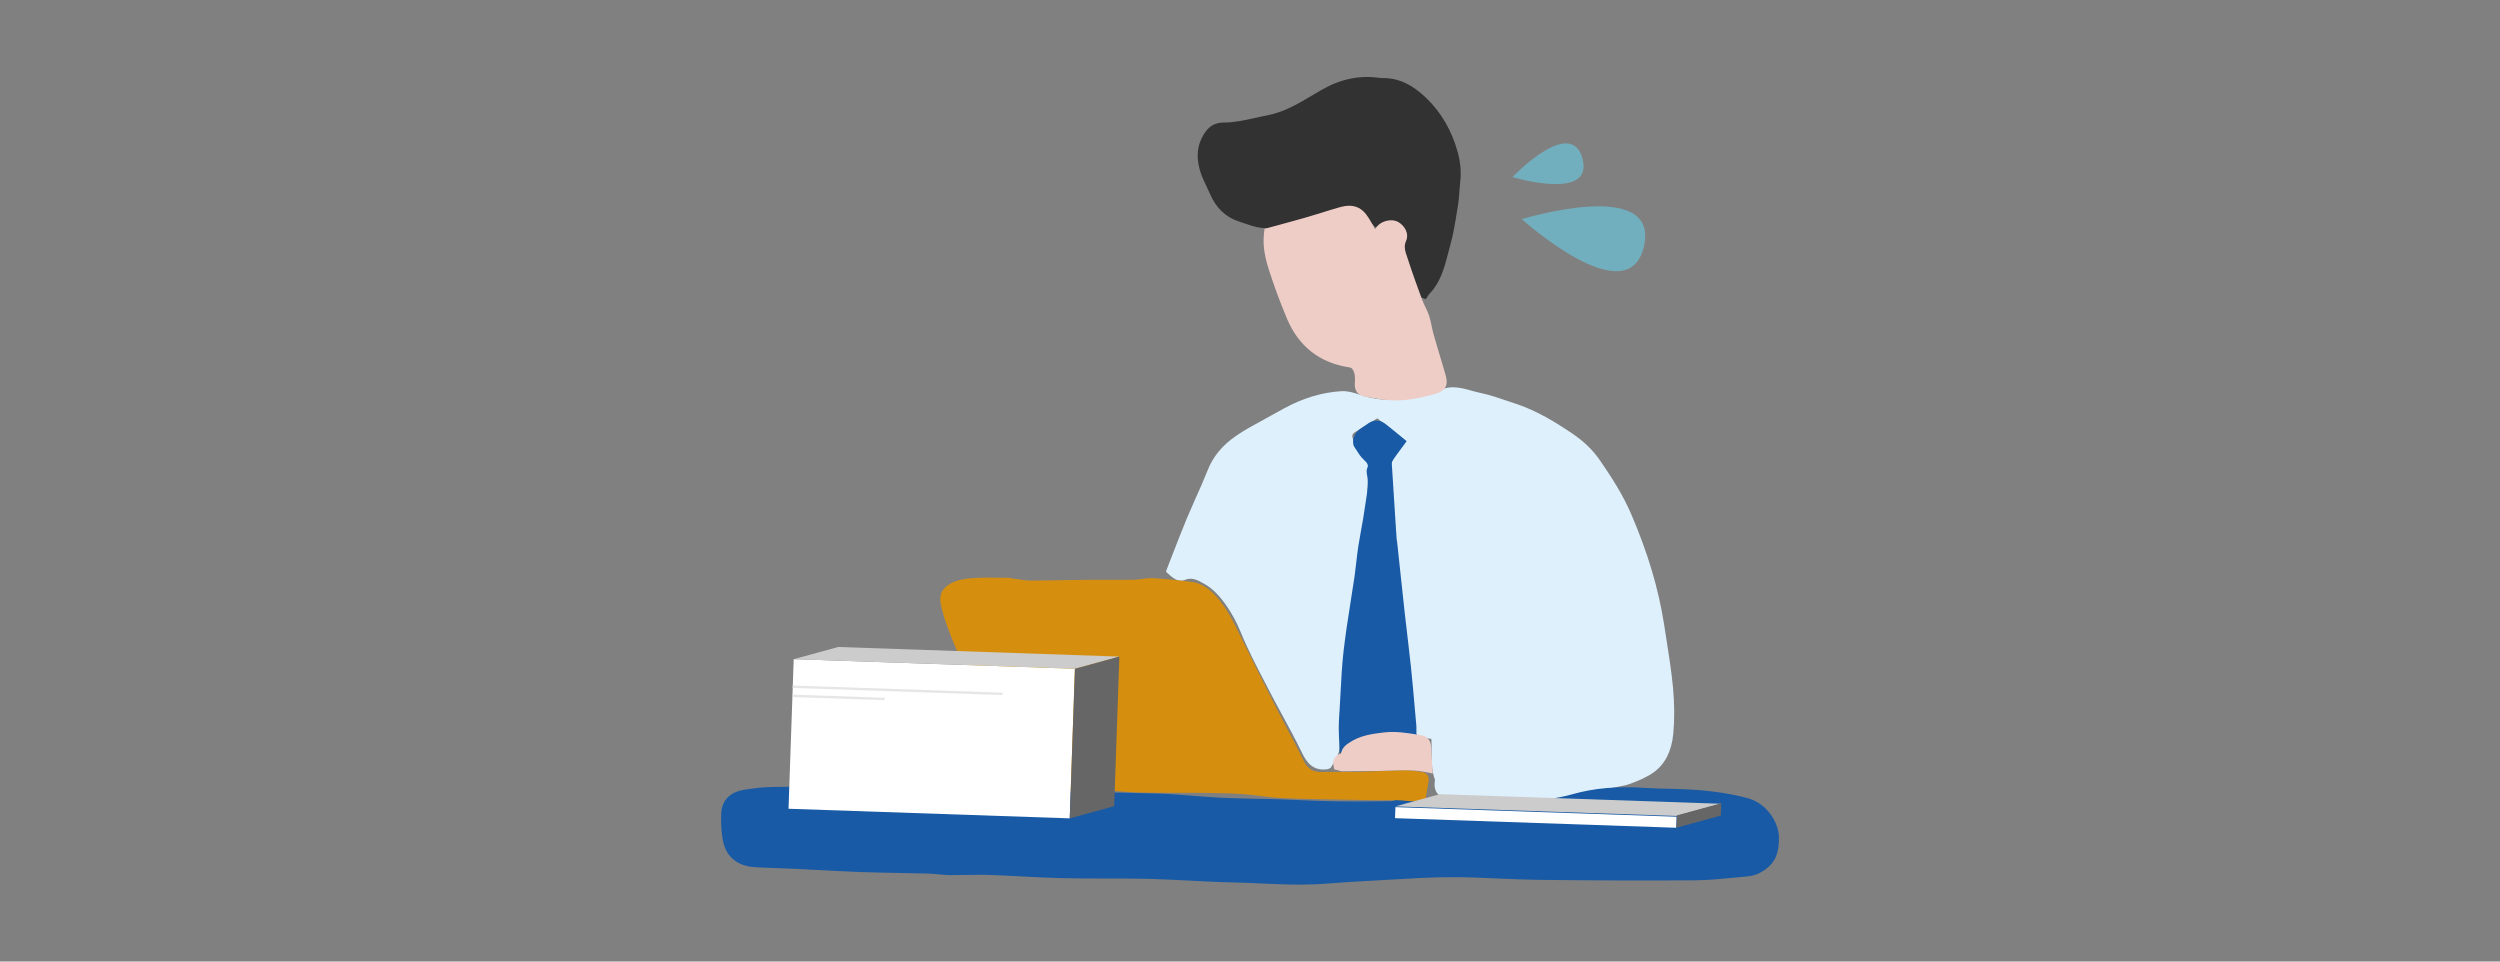 <svg width="260" height="100" viewBox="0 0 260 100" fill="none" xmlns="http://www.w3.org/2000/svg">
<rect x="0" y="0" width="260" height="100" fill="#808080" stroke="none"/>
<mask id="mask0_2674_7540" style="mask-type:alpha" maskUnits="userSpaceOnUse" x="0" y="0" width="260" height="100">
<rect width="260" height="100" fill="white"/>
</mask>
<g mask="url(#mask0_2674_7540)">
</g>
<g clip-path="url(#clip0_2674_7540)">
<path d="M121.589 59.401C122.293 57.621 122.969 55.831 123.702 54.06C124.397 52.382 125.214 50.75 125.862 49.054C126.454 47.525 127.506 46.397 128.812 45.511C129.967 44.728 131.235 44.104 132.447 43.414C132.869 43.172 133.302 42.939 133.734 42.706C135.556 41.708 137.51 41.074 139.585 40.953C140.14 40.925 140.741 41.084 141.276 41.279C143.972 42.239 146.63 41.913 149.298 41.177C149.326 41.177 149.363 41.167 149.392 41.149C150.913 39.993 152.463 40.832 153.975 41.149C155.215 41.401 156.417 41.876 157.62 42.277C159.686 42.957 161.537 44.076 163.321 45.278C164.43 46.024 165.425 46.919 166.195 48.038C167.416 49.809 168.572 51.617 169.427 53.594C171.005 57.257 172.207 61.032 172.827 64.976C173.165 67.157 173.55 69.348 173.757 71.538C173.907 73.123 173.935 74.736 173.785 76.311C173.644 77.765 173.137 79.21 171.869 80.124C171.145 80.646 170.272 81 169.417 81.308C168.656 81.587 167.783 81.587 167.05 81.923C166.327 82.259 165.575 82.389 164.843 82.631C163.415 83.097 161.931 82.995 160.456 83.07C158.268 83.181 156.089 83.424 153.9 83.526C152.585 83.592 151.298 83.331 150.115 82.697C149.579 82.408 149.41 81.979 149.457 81.42C149.467 81.289 149.523 81.14 149.485 81.028C148.969 79.62 149.222 78.138 149.119 76.628C148.931 76.6 148.743 76.563 148.565 76.535C147.522 76.395 147.363 76.265 147.25 75.211C147.081 73.524 146.978 71.837 146.809 70.159C146.658 68.677 146.452 67.194 146.273 65.703C146.151 64.668 146.01 63.643 145.897 62.608C145.597 59.793 145.259 56.987 145.024 54.172C144.892 52.587 144.986 50.983 144.874 49.389C144.798 48.383 145.155 47.628 145.766 46.9C146.066 46.537 146.32 46.136 146.564 45.782C145.428 44.887 144.385 44.067 143.286 43.2C142.441 43.722 141.595 44.244 140.75 44.766C140.337 45.027 140.356 45.465 140.515 45.8C140.778 46.36 141.098 46.9 141.492 47.376C141.962 47.935 142.159 48.513 142.093 49.24C141.99 50.536 141.999 51.841 141.877 53.127C141.765 54.321 141.624 55.533 141.361 56.698C140.75 59.401 140.459 62.151 140.111 64.901C140.008 65.703 139.82 66.504 139.745 67.306C139.548 69.441 139.36 71.585 139.219 73.72C139.135 75.053 139.153 76.386 139.097 77.719C139.088 77.998 138.984 78.287 138.862 78.539C138.684 78.921 138.458 79.275 138.252 79.639C138.195 79.667 138.139 79.714 138.073 79.723C136.824 79.909 136.213 79.257 135.697 78.194C134.617 75.976 133.386 73.841 132.25 71.65C131.216 69.674 130.164 67.716 129.319 65.638C128.887 64.566 128.305 63.512 127.619 62.58C127.036 61.778 126.304 60.986 125.458 60.52C124.848 60.184 124.087 59.681 123.204 60.054C122.603 60.305 122.152 59.886 121.598 59.383L121.589 59.401Z" fill="#DEF0FC"/>
<path d="M153.515 83.797C152.256 83.797 151.073 83.508 149.993 82.92C149.401 82.603 149.138 82.1 149.204 81.392C149.204 81.345 149.213 81.289 149.222 81.242C149.222 81.196 149.241 81.131 149.241 81.112C148.875 80.115 148.884 79.08 148.884 78.073C148.884 77.672 148.884 77.262 148.866 76.852C148.753 76.833 148.64 76.814 148.518 76.796C147.4 76.647 147.1 76.451 146.978 75.239C146.893 74.4 146.827 73.561 146.752 72.722C146.686 71.874 146.611 71.026 146.527 70.177C146.423 69.152 146.292 68.108 146.16 67.101C146.104 66.644 146.048 66.188 145.991 65.731L145.869 64.771C145.775 64.062 145.691 63.344 145.616 62.636C145.54 61.955 145.465 61.266 145.39 60.585C145.155 58.488 144.921 56.325 144.742 54.19C144.676 53.361 144.667 52.512 144.658 51.701C144.658 50.946 144.648 50.172 144.592 49.408C144.517 48.438 144.817 47.609 145.54 46.733C145.738 46.49 145.926 46.229 146.095 45.968C146.123 45.922 146.151 45.875 146.189 45.828L143.239 43.507L142.647 43.871C142.056 44.234 141.455 44.607 140.863 44.98C140.543 45.185 140.637 45.511 140.722 45.689C141.004 46.285 141.314 46.798 141.661 47.208C142.178 47.833 142.384 48.485 142.319 49.259C142.272 49.865 142.244 50.489 142.225 51.086C142.197 51.757 142.168 52.456 142.103 53.146C141.999 54.302 141.858 55.532 141.577 56.754C141.051 59.075 140.76 61.48 140.468 63.801L140.327 64.929C140.28 65.283 140.224 65.638 140.158 65.992C140.083 66.43 139.999 66.887 139.961 67.325C139.801 69.087 139.585 71.408 139.435 73.738C139.388 74.512 139.369 75.304 139.36 76.069C139.351 76.628 139.341 77.178 139.322 77.737C139.313 78.008 139.228 78.315 139.069 78.66C138.937 78.94 138.778 79.201 138.627 79.462C138.562 79.564 138.505 79.676 138.439 79.779L138.402 79.844L138.327 79.881C138.242 79.937 138.167 79.975 138.073 79.993C136.561 80.226 135.885 79.275 135.424 78.325C134.757 76.945 134.006 75.565 133.283 74.232C132.841 73.421 132.4 72.61 131.977 71.79L131.62 71.1C130.719 69.376 129.789 67.595 129.037 65.749C128.605 64.687 128.032 63.643 127.375 62.738C126.689 61.806 125.994 61.135 125.299 60.753L125.158 60.669C124.604 60.352 123.965 60.007 123.27 60.296C122.528 60.613 121.983 60.119 121.41 59.597L121.279 59.476L121.316 59.28C121.532 58.739 121.739 58.199 121.946 57.658C122.425 56.437 122.913 55.169 123.42 53.938C123.721 53.221 124.04 52.503 124.35 51.804C124.773 50.872 125.205 49.902 125.581 48.942C126.144 47.488 127.14 46.285 128.624 45.278C129.45 44.719 130.333 44.234 131.198 43.768C131.564 43.572 131.921 43.377 132.278 43.172C132.7 42.929 133.132 42.696 133.565 42.463C135.528 41.391 137.538 40.794 139.529 40.683C140.177 40.645 140.863 40.86 141.323 41.018C144.207 42.044 147.034 41.503 149.185 40.906H149.222C150.519 39.928 151.871 40.3 153.055 40.636C153.365 40.72 153.675 40.804 153.985 40.869C154.933 41.065 155.873 41.391 156.774 41.699C157.075 41.801 157.366 41.904 157.667 41.997C159.855 42.724 161.809 43.936 163.434 45.027C164.683 45.866 165.651 46.788 166.383 47.861C167.557 49.557 168.76 51.412 169.643 53.463C171.362 57.462 172.479 61.2 173.062 64.91L173.24 66.057C173.522 67.828 173.813 69.665 173.992 71.492C174.151 73.188 174.161 74.81 174.02 76.311C173.851 78.12 173.165 79.462 172 80.31C171.221 80.87 170.3 81.233 169.492 81.531C169.126 81.662 168.741 81.737 168.375 81.802C167.933 81.886 167.52 81.96 167.154 82.137C166.665 82.361 166.158 82.501 165.669 82.631C165.416 82.697 165.162 82.771 164.909 82.855C163.781 83.219 162.626 83.247 161.499 83.275C161.151 83.275 160.804 83.293 160.456 83.312C159.386 83.368 158.287 83.452 157.235 83.536C156.145 83.62 155.009 83.713 153.9 83.769C153.769 83.769 153.628 83.778 153.496 83.778L153.515 83.797ZM143.286 42.883L146.902 45.735L146.762 45.931C146.686 46.033 146.611 46.145 146.536 46.257C146.358 46.528 146.17 46.798 145.954 47.059C145.306 47.833 145.061 48.522 145.127 49.361C145.184 50.135 145.193 50.928 145.193 51.683C145.193 52.494 145.202 53.323 145.277 54.134C145.456 56.26 145.691 58.422 145.926 60.52C146.001 61.2 146.076 61.89 146.151 62.571C146.226 63.279 146.32 63.987 146.405 64.696L146.527 65.665C146.583 66.122 146.639 66.579 146.696 67.036C146.827 68.043 146.959 69.096 147.062 70.121C147.147 70.97 147.222 71.818 147.288 72.676C147.353 73.514 147.419 74.344 147.504 75.183C147.598 76.125 147.673 76.153 148.593 76.274C148.725 76.293 148.856 76.311 148.988 76.339L149.363 76.404L149.382 76.609C149.42 77.103 149.41 77.597 149.41 78.073C149.41 79.08 149.401 80.021 149.73 80.935C149.786 81.075 149.758 81.215 149.73 81.326C149.73 81.364 149.72 81.392 149.711 81.429C149.664 81.932 149.824 82.24 150.228 82.454C151.336 83.051 152.566 83.321 153.872 83.256C154.98 83.2 156.107 83.107 157.197 83.023C158.258 82.939 159.357 82.846 160.438 82.799C160.785 82.781 161.142 82.771 161.499 82.762C162.636 82.734 163.706 82.715 164.758 82.37C165.012 82.287 165.275 82.212 165.538 82.147C166.026 82.016 166.487 81.886 166.937 81.681C167.37 81.485 167.83 81.392 168.29 81.308C168.656 81.242 169.004 81.177 169.323 81.056C170.103 80.776 170.986 80.431 171.709 79.909C172.752 79.154 173.362 77.933 173.522 76.283C173.663 74.81 173.653 73.226 173.494 71.557C173.325 69.749 173.033 67.921 172.752 66.159L172.573 65.013C172 61.349 170.892 57.639 169.192 53.687C168.328 51.683 167.144 49.846 165.989 48.168C165.294 47.161 164.373 46.276 163.18 45.474C161.584 44.402 159.667 43.209 157.545 42.51C157.244 42.407 156.943 42.305 156.652 42.202C155.769 41.895 154.849 41.578 153.928 41.391C153.609 41.326 153.29 41.233 152.97 41.149C151.787 40.822 150.669 40.506 149.561 41.354C149.495 41.401 149.429 41.419 149.392 41.428C147.156 42.044 144.216 42.603 141.201 41.531C140.788 41.382 140.168 41.186 139.614 41.223C137.697 41.335 135.763 41.913 133.875 42.948C133.442 43.181 133.02 43.414 132.588 43.656C132.231 43.861 131.864 44.057 131.498 44.262C130.653 44.728 129.77 45.204 128.971 45.745C127.572 46.695 126.642 47.814 126.116 49.166C125.74 50.144 125.299 51.114 124.876 52.055C124.557 52.755 124.247 53.463 123.946 54.172C123.439 55.402 122.951 56.66 122.472 57.882C122.284 58.366 122.096 58.851 121.899 59.345C122.406 59.802 122.706 60.016 123.101 59.858C124.031 59.466 124.848 59.923 125.449 60.259L125.59 60.333C126.351 60.753 127.112 61.471 127.835 62.468C128.521 63.4 129.112 64.482 129.563 65.582C130.305 67.399 131.226 69.171 132.118 70.886L132.475 71.576C132.898 72.396 133.339 73.207 133.781 74.018C134.504 75.351 135.255 76.74 135.932 78.129C136.411 79.108 136.918 79.686 138.036 79.508C138.036 79.508 138.045 79.508 138.054 79.499C138.101 79.406 138.158 79.322 138.214 79.229C138.364 78.968 138.505 78.725 138.627 78.474C138.759 78.194 138.825 77.952 138.834 77.747C138.853 77.197 138.862 76.647 138.872 76.097C138.881 75.323 138.9 74.531 138.947 73.738C139.097 71.408 139.304 69.077 139.473 67.316C139.52 66.849 139.595 66.383 139.679 65.936C139.736 65.591 139.801 65.246 139.848 64.892L139.989 63.764C140.271 61.433 140.572 59.019 141.107 56.67C141.379 55.477 141.511 54.265 141.614 53.127C141.68 52.456 141.708 51.767 141.727 51.095C141.755 50.489 141.774 49.865 141.83 49.24C141.887 48.597 141.718 48.075 141.286 47.562C140.919 47.115 140.581 46.574 140.28 45.931C140.017 45.381 140.149 44.859 140.619 44.57C141.21 44.197 141.812 43.824 142.403 43.461L143.305 42.901L143.286 42.883Z" fill="#DEF0FC"/>
<path d="M146.123 83.396C147.532 84.114 149.26 84.067 150.932 84.076C153.205 84.076 155.478 83.88 157.751 83.853C159.78 83.825 161.753 83.657 163.716 83.097C166.092 82.417 168.553 82.296 171.042 82.473C172.695 82.585 174.367 82.557 176.02 82.659C177.918 82.781 179.787 83.032 181.628 83.536C183.253 83.983 184.408 85.68 184.427 87.115C184.427 88.159 184.333 89.185 183.319 89.958C182.821 90.341 182.314 90.583 181.694 90.639C179.872 90.797 178.04 91.031 176.218 91.04C170.836 91.077 165.444 91.058 160.053 90.993C156.99 90.956 153.938 90.704 150.876 90.713C148.095 90.713 145.325 90.947 142.544 91.086C141.07 91.161 139.595 91.245 138.13 91.366C134.776 91.655 131.423 91.319 128.07 91.254C125.224 91.198 122.387 90.965 119.541 90.9C116.554 90.825 113.558 90.9 110.561 90.835C108.007 90.779 105.452 90.583 102.897 90.499C101.535 90.453 100.164 90.536 98.802 90.518C98.05 90.508 97.308 90.378 96.557 90.359C94.246 90.294 91.935 90.285 89.625 90.201C87.323 90.117 85.013 89.968 82.712 89.865C81.312 89.8 79.903 89.781 78.504 89.688C76.935 89.586 75.977 88.775 75.723 87.264C75.582 86.397 75.545 85.512 75.582 84.636C75.629 83.489 76.306 82.846 77.536 82.659C78.428 82.529 79.321 82.398 80.222 82.38C84.233 82.314 88.244 82.24 92.255 82.258C94.378 82.258 96.547 82.24 98.604 82.613C100.812 83.004 102.963 82.603 105.123 82.687C106.053 82.725 106.983 82.827 107.922 82.846C112.008 82.92 116.094 82.93 120.17 83.051C122.434 83.116 124.698 83.386 126.961 83.498C128.878 83.592 130.794 83.592 132.71 83.647C134.654 83.703 136.599 83.825 138.543 83.862C140.6 83.899 142.666 83.89 144.723 83.853C145.127 83.853 145.522 83.601 146.114 83.396H146.123Z" fill="#185AA5"/>
<path d="M135.171 92C133.79 92 132.409 91.935 131.057 91.879C130.07 91.832 129.056 91.786 128.06 91.767C126.576 91.739 125.083 91.655 123.636 91.581C122.293 91.515 120.894 91.441 119.532 91.403C118.019 91.366 116.479 91.366 114.995 91.366C113.548 91.366 112.036 91.366 110.552 91.329C109.134 91.301 107.697 91.226 106.316 91.152C105.17 91.096 104.033 91.031 102.887 90.993C102.145 90.965 101.375 90.993 100.633 90.993C100.023 91.003 99.412 91.012 98.802 91.012C98.379 91.012 97.975 90.965 97.571 90.928C97.214 90.891 96.885 90.863 96.547 90.853C95.561 90.826 94.565 90.807 93.579 90.788C92.283 90.77 90.93 90.742 89.606 90.695C88.15 90.648 86.675 90.564 85.248 90.49C84.393 90.443 83.538 90.397 82.693 90.359C82.139 90.331 81.594 90.313 81.04 90.294C80.194 90.266 79.33 90.238 78.466 90.182C76.625 90.061 75.451 89.045 75.16 87.311C75.019 86.472 74.972 85.559 75.009 84.589C75.066 83.228 75.93 82.352 77.442 82.128C78.419 81.979 79.302 81.858 80.213 81.849C84.158 81.783 88.234 81.709 92.264 81.727H92.771C94.734 81.727 96.773 81.737 98.726 82.091C100.032 82.324 101.309 82.259 102.653 82.203C103.47 82.165 104.315 82.119 105.161 82.156C105.583 82.175 106.006 82.203 106.438 82.231C106.936 82.268 107.452 82.305 107.95 82.315C109.453 82.343 110.956 82.361 112.459 82.38C114.995 82.408 117.625 82.445 120.199 82.52C121.504 82.557 122.81 82.659 124.078 82.762C125.036 82.837 126.031 82.921 127.008 82.967C128.164 83.023 129.347 83.042 130.493 83.07C131.245 83.079 131.996 83.098 132.747 83.116C133.536 83.144 134.325 83.172 135.114 83.21C136.251 83.256 137.416 83.312 138.571 83.331C140.525 83.368 142.544 83.359 144.723 83.321C144.874 83.321 145.09 83.228 145.343 83.126C145.522 83.051 145.71 82.976 145.926 82.902L146.179 82.818L146.414 82.939C147.607 83.545 149.072 83.545 150.631 83.545H150.951C152.2 83.554 153.459 83.489 154.689 83.433C155.694 83.387 156.727 83.34 157.761 83.321C160.118 83.284 161.903 83.06 163.556 82.594C165.782 81.96 168.252 81.746 171.099 81.942C171.934 81.998 172.799 82.016 173.635 82.035C174.433 82.053 175.26 82.072 176.067 82.128C178.218 82.268 180.097 82.557 181.806 83.023C183.77 83.564 185 85.559 185.009 87.097C185.009 88.178 184.925 89.409 183.704 90.341C183.065 90.826 182.455 91.077 181.769 91.142C181.309 91.18 180.848 91.226 180.379 91.273C179.026 91.403 177.627 91.543 176.236 91.553C171.136 91.59 165.848 91.571 160.062 91.506C158.662 91.487 157.253 91.431 155.882 91.366C154.238 91.292 152.538 91.217 150.885 91.226C148.875 91.226 146.827 91.357 144.845 91.469C144.094 91.515 143.343 91.562 142.591 91.599C141.023 91.683 139.614 91.758 138.195 91.879C137.19 91.963 136.185 92 135.18 92H135.171ZM115.455 90.341C116.808 90.341 118.188 90.341 119.56 90.378C120.941 90.415 122.349 90.481 123.702 90.555C125.139 90.63 126.633 90.704 128.089 90.732C129.103 90.751 130.127 90.797 131.113 90.844C133.396 90.947 135.763 91.049 138.073 90.844C139.51 90.723 140.929 90.639 142.516 90.555C143.267 90.518 144.019 90.471 144.761 90.425C146.762 90.303 148.828 90.182 150.876 90.173C152.557 90.173 154.276 90.238 155.929 90.313C157.282 90.369 158.691 90.434 160.062 90.453C165.839 90.518 171.127 90.537 176.208 90.499C177.542 90.499 178.913 90.359 180.238 90.229C180.707 90.182 181.168 90.136 181.637 90.098C182.088 90.061 182.492 89.884 182.943 89.539C183.704 88.961 183.854 88.206 183.845 87.097C183.845 85.922 182.877 84.393 181.459 84.011C179.834 83.564 178.04 83.284 175.973 83.153C175.184 83.107 174.377 83.088 173.588 83.07C172.733 83.051 171.859 83.032 170.986 82.967C168.281 82.781 165.951 82.976 163.875 83.573C162.11 84.076 160.222 84.319 157.751 84.356C156.746 84.375 155.722 84.421 154.727 84.468C153.487 84.524 152.209 84.589 150.923 84.589H150.613C149.072 84.589 147.475 84.589 146.085 83.965C145.991 84.002 145.897 84.039 145.813 84.076C145.456 84.226 145.127 84.365 144.742 84.365C142.544 84.412 140.515 84.412 138.543 84.375C137.378 84.356 136.195 84.3 135.058 84.254C134.269 84.216 133.489 84.188 132.7 84.16C131.958 84.142 131.207 84.123 130.465 84.114C129.31 84.095 128.117 84.076 126.943 84.011C125.947 83.965 124.951 83.881 123.984 83.806C122.735 83.704 121.438 83.601 120.161 83.564C117.587 83.489 114.976 83.452 112.44 83.424C110.937 83.405 109.425 83.387 107.922 83.359C107.387 83.349 106.851 83.312 106.344 83.275C105.931 83.247 105.527 83.219 105.114 83.2C104.315 83.172 103.545 83.2 102.718 83.247C101.356 83.312 99.948 83.377 98.501 83.116C96.66 82.79 94.678 82.781 92.762 82.771H92.255C88.253 82.753 84.177 82.818 80.232 82.892C79.405 82.911 78.56 83.023 77.63 83.163C76.653 83.312 76.193 83.769 76.155 84.645C76.118 85.549 76.155 86.398 76.287 87.171C76.493 88.42 77.236 89.073 78.541 89.157C79.377 89.213 80.241 89.241 81.068 89.269C81.622 89.287 82.176 89.306 82.73 89.334C83.585 89.371 84.44 89.418 85.295 89.465C86.713 89.539 88.188 89.623 89.634 89.67C90.949 89.716 92.283 89.735 93.579 89.763C94.575 89.781 95.57 89.8 96.557 89.828C96.932 89.837 97.308 89.875 97.674 89.912C98.059 89.949 98.435 89.987 98.792 89.987C99.393 89.996 99.985 89.987 100.577 89.968C101.338 89.949 102.117 89.94 102.897 89.968C104.052 90.005 105.198 90.061 106.353 90.126C107.734 90.201 109.162 90.275 110.552 90.303C112.017 90.341 113.52 90.331 114.967 90.341C115.117 90.341 115.277 90.341 115.436 90.341H115.455Z" fill="#185AA5"/>
<path d="M148.133 82.93C147.447 83.181 146.827 83.163 146.16 83.088C145.099 82.967 144.009 83.06 142.929 83.042C139.811 82.986 136.683 82.958 133.565 82.837C132.127 82.781 130.7 82.501 129.263 82.408C127.722 82.305 126.172 82.296 124.632 82.277C122.659 82.258 120.687 82.296 118.714 82.249C117.136 82.212 115.568 82.035 113.999 81.988C112.327 81.942 110.646 81.942 108.974 81.988C108.063 82.016 107.528 81.606 107.077 80.888C106.1 79.322 105.048 77.793 104.08 76.209C103.432 75.155 102.878 74.055 102.305 72.955C101.582 71.576 100.774 70.233 100.201 68.788C99.431 66.831 98.492 64.929 98.059 62.85C97.881 61.974 98.088 61.415 98.858 60.939C99.638 60.455 100.53 60.371 101.403 60.315C102.521 60.24 103.639 60.287 104.757 60.305C105.048 60.305 105.339 60.389 105.63 60.427C106.147 60.492 106.663 60.604 107.189 60.594C109.293 60.585 111.397 60.529 113.501 60.501C114.976 60.483 116.46 60.52 117.935 60.492C118.583 60.483 119.24 60.296 119.889 60.333C121.26 60.408 122.622 60.557 123.984 60.734C124.745 60.837 125.383 61.219 125.956 61.76C127.168 62.906 127.91 64.332 128.624 65.796C129.892 68.397 131.188 70.979 132.494 73.561C133.442 75.444 134.485 77.281 135.396 79.173C135.875 80.17 136.561 80.543 137.641 80.497C138.825 80.441 140.008 80.515 141.182 80.487C142.854 80.45 144.526 80.338 146.189 80.31C146.743 80.301 147.297 80.413 147.851 80.487C148.283 80.553 148.471 80.804 148.396 81.252C148.302 81.82 148.217 82.389 148.124 82.93H148.133Z" fill="#D68E0F"/>
<path d="M146.931 83.331C146.658 83.331 146.395 83.303 146.132 83.275C145.447 83.2 144.733 83.209 144.047 83.219C143.671 83.219 143.296 83.237 142.92 83.219L140.76 83.181C138.402 83.144 135.96 83.107 133.555 83.014C132.766 82.986 131.968 82.883 131.198 82.79C130.559 82.706 129.901 82.631 129.244 82.585C127.797 82.492 126.313 82.473 124.886 82.454H124.623C123.805 82.445 122.979 82.445 122.162 82.454C121.025 82.454 119.86 82.454 118.714 82.426C117.907 82.408 117.099 82.352 116.31 82.296C115.549 82.24 114.769 82.193 113.99 82.165C112.271 82.119 110.58 82.119 108.974 82.165C108.082 82.193 107.443 81.83 106.908 80.972C106.466 80.264 106.006 79.564 105.555 78.865C105.01 78.026 104.447 77.159 103.911 76.293C103.348 75.379 102.84 74.409 102.352 73.477L102.117 73.039C101.929 72.676 101.732 72.321 101.535 71.958C100.99 70.96 100.426 69.926 100.004 68.854C99.807 68.359 99.609 67.875 99.403 67.381C98.802 65.945 98.182 64.454 97.853 62.878C97.646 61.909 97.919 61.275 98.736 60.762C99.534 60.268 100.445 60.175 101.375 60.11C102.267 60.054 103.179 60.072 104.052 60.082H104.747C104.944 60.091 105.142 60.128 105.33 60.166C105.433 60.184 105.536 60.203 105.64 60.212C105.79 60.231 105.94 60.249 106.1 60.277C106.466 60.333 106.804 60.38 107.152 60.38H107.171C108.363 60.38 109.566 60.352 110.759 60.333C111.67 60.315 112.571 60.305 113.483 60.296C114.14 60.296 114.807 60.296 115.464 60.296C116.282 60.296 117.099 60.296 117.916 60.296C118.188 60.296 118.48 60.249 118.752 60.212C119.118 60.166 119.503 60.11 119.879 60.128C121.175 60.203 122.519 60.333 123.984 60.529C124.716 60.632 125.402 60.977 126.069 61.601C127.281 62.738 128.013 64.127 128.784 65.694C130.042 68.276 131.348 70.886 132.653 73.459C133.039 74.214 133.433 74.96 133.828 75.715C134.41 76.805 135.011 77.942 135.556 79.08C135.988 79.984 136.589 80.338 137.613 80.292C138.27 80.264 138.937 80.273 139.585 80.282C140.111 80.282 140.637 80.292 141.154 80.282C141.934 80.264 142.723 80.226 143.502 80.198C144.385 80.161 145.277 80.124 146.16 80.105C146.621 80.096 147.072 80.17 147.522 80.236L147.851 80.282C148.124 80.32 148.321 80.431 148.443 80.599C148.565 80.767 148.612 81 148.565 81.27C148.499 81.671 148.433 82.081 148.368 82.473L148.274 83.051L148.17 83.088C147.72 83.256 147.297 83.312 146.902 83.312L146.931 83.331ZM144.836 82.827C145.287 82.827 145.738 82.837 146.179 82.892C146.846 82.967 147.381 82.976 147.954 82.79L148.011 82.436C148.077 82.044 148.133 81.634 148.208 81.224C148.236 81.056 148.217 80.935 148.161 80.842C148.105 80.758 147.992 80.711 147.832 80.683L147.494 80.636C147.072 80.571 146.621 80.506 146.207 80.506C145.324 80.525 144.442 80.562 143.559 80.599C142.77 80.636 141.99 80.665 141.201 80.683C140.666 80.692 140.14 80.683 139.614 80.683C138.975 80.683 138.308 80.665 137.66 80.692C136.486 80.739 135.734 80.31 135.236 79.266C134.692 78.138 134.091 77.01 133.518 75.92C133.123 75.165 132.719 74.419 132.334 73.664C131.028 71.091 129.723 68.481 128.464 65.899C127.713 64.36 126.999 63.009 125.834 61.918C125.233 61.349 124.623 61.032 123.965 60.949C122.509 60.753 121.175 60.622 119.889 60.548C119.55 60.529 119.203 60.576 118.837 60.622C118.545 60.66 118.254 60.706 117.954 60.706C117.136 60.725 116.319 60.716 115.493 60.706C114.835 60.706 114.168 60.706 113.511 60.706C112.6 60.716 111.698 60.734 110.787 60.743C109.594 60.762 108.392 60.79 107.199 60.79C106.814 60.79 106.438 60.734 106.062 60.678C105.912 60.66 105.762 60.632 105.611 60.613C105.499 60.604 105.395 60.585 105.283 60.557C105.104 60.529 104.926 60.492 104.757 60.492H104.062C103.188 60.464 102.296 60.445 101.413 60.501C100.502 60.557 99.684 60.641 98.952 61.088C98.275 61.508 98.078 61.983 98.247 62.794C98.567 64.332 99.177 65.805 99.778 67.222C99.985 67.716 100.192 68.21 100.389 68.704C100.802 69.758 101.356 70.774 101.892 71.762C102.089 72.126 102.286 72.489 102.474 72.853L102.709 73.291C103.197 74.223 103.695 75.183 104.249 76.087C104.775 76.954 105.339 77.812 105.884 78.651C106.344 79.35 106.795 80.049 107.236 80.758C107.697 81.494 108.204 81.793 108.955 81.764C110.571 81.709 112.262 81.709 113.99 81.764C114.769 81.783 115.558 81.839 116.319 81.895C117.099 81.951 117.916 82.007 118.705 82.025C119.851 82.053 121.016 82.053 122.143 82.053C122.969 82.053 123.787 82.053 124.613 82.053H124.876C126.313 82.072 127.797 82.091 129.263 82.184C129.92 82.231 130.587 82.305 131.235 82.389C131.996 82.482 132.785 82.585 133.565 82.613C135.96 82.706 138.402 82.743 140.76 82.781L142.92 82.818C143.286 82.818 143.662 82.818 144.028 82.818C144.291 82.818 144.554 82.808 144.817 82.808L144.836 82.827Z" fill="#D68E0F"/>
<path d="M147.917 30.708C147.363 29.151 146.79 27.613 146.283 26.047C146.189 25.768 146.301 25.404 146.367 25.096C146.508 24.444 146.405 23.894 145.935 23.381C145.465 22.859 144.958 22.645 144.282 22.924C143.925 23.074 143.559 23.186 143.117 23.344C142.929 23.13 142.666 22.906 142.535 22.626C141.811 21.172 140.919 21.153 139.567 21.414C138.327 21.657 137.134 22.169 135.913 22.514C134.72 22.85 133.508 23.139 132.297 23.4C131.113 23.651 130.042 23.139 128.953 22.785C127.506 22.319 126.614 21.302 126.05 19.951C125.75 19.233 125.346 18.543 125.12 17.807C124.773 16.697 124.698 15.569 125.233 14.479C125.656 13.63 126.182 12.997 127.281 12.997C128.849 12.997 130.362 12.53 131.893 12.242C134.044 11.831 135.781 10.601 137.613 9.547C139.426 8.503 141.351 8.056 143.436 8.345C143.568 8.364 143.699 8.373 143.831 8.373C145.597 8.354 146.978 9.231 148.161 10.377C149.739 11.906 150.772 13.78 151.355 15.896C151.627 16.875 151.721 17.872 151.599 18.897C151.505 19.708 151.496 20.529 151.373 21.33C151.148 22.71 150.951 24.108 150.575 25.451C150.096 27.157 149.814 28.965 148.509 30.345C148.377 30.485 148.283 30.662 148.17 30.82C148.086 30.783 147.992 30.755 147.907 30.718L147.917 30.708Z" fill="#323232"/>
<path d="M148.283 31.118L147.71 30.904L147.241 29.599C146.837 28.462 146.414 27.287 146.029 26.122C145.926 25.814 146.01 25.479 146.076 25.171L146.104 25.031C146.236 24.435 146.123 23.968 145.728 23.549C145.287 23.055 144.892 22.943 144.366 23.157C144.122 23.26 143.869 23.344 143.596 23.437L143.014 23.642L142.901 23.502C142.845 23.437 142.788 23.381 142.723 23.316C142.563 23.157 142.394 22.971 142.281 22.738C141.661 21.489 140.985 21.405 139.595 21.666C138.853 21.806 138.111 22.058 137.388 22.3C136.927 22.458 136.439 22.617 135.96 22.757C134.776 23.083 133.555 23.381 132.325 23.651C131.273 23.875 130.324 23.54 129.404 23.223C129.216 23.157 129.028 23.092 128.849 23.036C127.44 22.579 126.435 21.601 125.787 20.053C125.675 19.792 125.553 19.531 125.43 19.279C125.214 18.832 124.998 18.375 124.848 17.891C124.425 16.548 124.463 15.392 124.98 14.367C125.374 13.565 125.956 12.745 127.262 12.745C128.38 12.745 129.507 12.493 130.596 12.251C131.01 12.158 131.423 12.064 131.827 11.99C133.546 11.664 135.039 10.769 136.486 9.911C136.815 9.715 137.143 9.519 137.472 9.333C139.416 8.214 141.38 7.814 143.465 8.093C143.587 8.112 143.709 8.13 143.822 8.121C143.84 8.121 143.859 8.121 143.878 8.121C145.456 8.121 146.874 8.783 148.34 10.2C149.889 11.691 150.988 13.593 151.608 15.84C151.89 16.875 151.984 17.909 151.862 18.935C151.824 19.261 151.806 19.587 151.777 19.923C151.74 20.398 151.712 20.892 151.627 21.386L151.533 21.946C151.345 23.13 151.148 24.36 150.819 25.535C150.744 25.814 150.669 26.094 150.594 26.373C150.218 27.828 149.824 29.338 148.687 30.531C148.612 30.606 148.546 30.708 148.481 30.811C148.443 30.867 148.405 30.923 148.368 30.979L148.255 31.146L148.283 31.118ZM144.845 22.542C145.437 22.542 145.851 22.896 146.123 23.204C146.63 23.754 146.78 24.379 146.621 25.143L146.583 25.292C146.527 25.525 146.47 25.796 146.517 25.963C146.903 27.119 147.316 28.294 147.729 29.431L148.095 30.456C148.161 30.354 148.236 30.251 148.321 30.158C149.363 29.058 149.739 27.623 150.096 26.224C150.171 25.935 150.246 25.656 150.322 25.376C150.641 24.23 150.838 23.018 151.026 21.843L151.111 21.284C151.186 20.818 151.223 20.333 151.251 19.867C151.28 19.531 151.298 19.196 151.336 18.86C151.449 17.9 151.364 16.93 151.092 15.961C150.491 13.807 149.439 11.99 147.964 10.563C146.583 9.23 145.268 8.615 143.812 8.634C143.671 8.634 143.521 8.625 143.38 8.597C141.417 8.326 139.557 8.708 137.716 9.771C137.388 9.958 137.059 10.153 136.739 10.349C135.255 11.235 133.724 12.148 131.911 12.493C131.508 12.568 131.094 12.661 130.69 12.754C129.573 13.006 128.427 13.258 127.243 13.258C126.285 13.258 125.825 13.789 125.43 14.591C124.98 15.495 124.951 16.52 125.336 17.732C125.477 18.18 125.684 18.608 125.891 19.056C126.013 19.317 126.144 19.587 126.257 19.858C126.849 21.256 127.741 22.141 129 22.552C129.188 22.617 129.385 22.682 129.573 22.747C130.456 23.055 131.301 23.353 132.212 23.157C133.433 22.896 134.635 22.598 135.81 22.272C136.279 22.141 136.749 21.983 137.209 21.824C137.942 21.573 138.703 21.321 139.482 21.172C140.778 20.92 141.915 20.855 142.741 22.524C142.817 22.682 142.958 22.831 143.098 22.971C143.127 22.999 143.145 23.027 143.174 23.046L143.418 22.962C143.681 22.869 143.925 22.785 144.16 22.691C144.404 22.589 144.62 22.552 144.827 22.552L144.845 22.542Z" fill="#323232"/>
<path d="M131.996 24.211C133.396 23.829 134.748 23.465 136.091 23.083C137.256 22.747 138.402 22.346 139.567 22.029C140.684 21.731 141.342 22.029 141.943 23.008C142.14 23.344 142.328 23.68 142.516 24.024C142.807 24.556 143.042 24.584 143.455 24.108C143.54 24.006 143.596 23.885 143.69 23.791C144.056 23.437 144.77 23.307 145.155 23.521C145.616 23.782 145.973 24.341 145.747 24.845C145.343 25.74 145.728 26.504 145.982 27.287C146.433 28.676 146.931 30.046 147.438 31.407C147.635 31.939 147.954 32.423 148.133 32.964C148.33 33.579 148.405 34.232 148.584 34.856C148.978 36.264 149.41 37.662 149.824 39.061C150.077 39.928 149.946 40.207 149.119 40.44C147.635 40.869 146.123 41.177 144.573 41.102C143.728 41.065 142.892 40.869 142.046 40.739C141.577 40.664 141.389 40.384 141.426 39.909C141.473 39.322 141.473 38.744 141.163 38.203C140.985 37.895 140.788 37.746 140.403 37.69C137.472 37.243 135.453 35.602 134.325 32.918C133.621 31.249 132.992 29.543 132.437 27.819C132.081 26.681 131.818 25.488 131.987 24.211H131.996Z" fill="#EFCDC7"/>
<path d="M145.024 41.634C144.864 41.634 144.705 41.634 144.545 41.624C143.906 41.596 143.286 41.484 142.685 41.373C142.45 41.326 142.206 41.289 141.962 41.251C141.239 41.139 140.844 40.627 140.9 39.872C140.947 39.294 140.929 38.856 140.703 38.464C140.6 38.287 140.525 38.24 140.318 38.203C137.237 37.737 135.058 36.022 133.837 33.123C133.104 31.37 132.466 29.636 131.94 27.977C131.62 26.961 131.273 25.609 131.47 24.146L131.517 23.801L133.123 23.363C134.072 23.102 135.011 22.85 135.941 22.58C136.439 22.43 136.946 22.281 137.444 22.123C138.092 21.918 138.759 21.713 139.426 21.526C140.75 21.172 141.661 21.545 142.385 22.738C142.591 23.074 142.779 23.419 142.967 23.764C142.976 23.782 142.995 23.81 143.004 23.829C143.023 23.81 143.042 23.791 143.061 23.773C143.08 23.745 143.098 23.717 143.117 23.689C143.164 23.614 143.23 23.521 143.324 23.428C143.85 22.915 144.827 22.747 145.409 23.083C146.067 23.456 146.583 24.276 146.226 25.069C145.963 25.646 146.151 26.178 146.367 26.793C146.405 26.905 146.442 27.017 146.48 27.138C146.921 28.499 147.419 29.851 147.926 31.24C148.011 31.463 148.114 31.678 148.227 31.911C148.368 32.2 148.518 32.498 148.621 32.815C148.743 33.179 148.819 33.551 148.894 33.915C148.95 34.185 149.006 34.456 149.082 34.726C149.363 35.724 149.664 36.721 149.965 37.718L150.321 38.93C150.453 39.387 150.547 39.862 150.321 40.273C150.096 40.673 149.664 40.841 149.26 40.962C147.607 41.438 146.273 41.652 145.024 41.652V41.634ZM132.475 24.621C132.4 25.749 132.663 26.784 132.945 27.669C133.461 29.301 134.091 30.997 134.814 32.722C135.885 35.267 137.791 36.768 140.487 37.178C141.004 37.262 141.351 37.495 141.614 37.942C141.999 38.595 141.999 39.294 141.943 39.946C141.924 40.189 141.962 40.198 142.122 40.217C142.366 40.254 142.619 40.301 142.864 40.347C143.455 40.45 144.019 40.552 144.592 40.58C145.869 40.636 147.212 40.44 148.969 39.937C149.354 39.825 149.401 39.751 149.401 39.751C149.401 39.751 149.448 39.648 149.307 39.201L148.95 37.998C148.65 37.001 148.349 36.003 148.067 34.996C147.983 34.707 147.926 34.409 147.861 34.111C147.785 33.766 147.72 33.44 147.616 33.123C147.532 32.871 147.41 32.619 147.278 32.358C147.156 32.116 147.034 31.864 146.931 31.594C146.414 30.196 145.907 28.825 145.465 27.455C145.428 27.343 145.39 27.241 145.353 27.138C145.108 26.42 144.827 25.609 145.249 24.649C145.343 24.435 145.127 24.136 144.874 23.987C144.714 23.903 144.254 23.959 144.038 24.174C144.019 24.202 144 24.23 143.981 24.258C143.934 24.323 143.887 24.397 143.84 24.453C143.606 24.714 143.286 25.013 142.864 24.966C142.441 24.919 142.206 24.575 142.046 24.276C141.859 23.931 141.68 23.605 141.483 23.279C140.994 22.477 140.562 22.291 139.698 22.533C139.05 22.71 138.393 22.915 137.754 23.111C137.247 23.269 136.739 23.428 136.232 23.577C135.293 23.847 134.354 24.099 133.396 24.36L132.475 24.612V24.621Z" fill="#EFCDC7"/>
<path d="M146.78 76.209C144.329 75.873 142.009 75.948 139.82 77.393C139.801 76.787 139.755 76.237 139.764 75.687C139.764 75.099 139.811 74.521 139.848 73.934C139.98 71.855 140.036 69.776 140.271 67.707C140.572 65.125 141.032 62.571 141.398 59.998C141.549 58.972 141.624 57.928 141.783 56.903C141.99 55.523 142.291 54.153 142.469 52.773C142.629 51.599 142.92 50.434 142.676 49.231C142.648 49.11 142.629 48.951 142.676 48.84C142.967 48.178 142.61 47.786 142.15 47.357C141.802 47.031 141.577 46.584 141.304 46.183C141.267 46.136 141.248 46.062 141.248 45.996C141.201 45.129 141.962 44.915 142.478 44.495C142.882 44.169 143.324 44.113 143.737 44.43C144.357 44.906 144.939 45.409 145.578 45.931C145.155 46.509 144.77 47.012 144.413 47.534C144.301 47.702 144.207 47.945 144.216 48.14C144.376 50.806 144.554 53.463 144.733 56.129C144.733 56.222 144.761 56.325 144.78 56.418C145.043 58.879 145.296 61.34 145.569 63.801C145.775 65.675 146.029 67.549 146.217 69.422C146.423 71.464 146.593 73.505 146.78 75.547C146.799 75.705 146.78 75.873 146.78 76.19V76.209Z" fill="#185AA5"/>
<path d="M139.332 78.343L139.294 77.421C139.294 77.234 139.275 77.048 139.266 76.871C139.247 76.46 139.229 76.078 139.229 75.687C139.229 75.165 139.266 74.643 139.294 74.139L139.313 73.915C139.351 73.3 139.388 72.685 139.416 72.07C139.492 70.625 139.567 69.133 139.736 67.67C139.933 65.983 140.196 64.277 140.459 62.627C140.6 61.732 140.741 60.837 140.872 59.951C140.938 59.466 140.994 58.982 141.051 58.497C141.116 57.947 141.173 57.397 141.257 56.856C141.351 56.25 141.455 55.654 141.567 55.057C141.708 54.293 141.849 53.51 141.952 52.736C141.981 52.494 142.018 52.251 142.065 52.009C142.206 51.095 142.347 50.228 142.168 49.371C142.131 49.175 142.093 48.914 142.197 48.672C142.328 48.373 142.291 48.233 141.793 47.767C141.502 47.497 141.295 47.171 141.098 46.854C141.023 46.742 140.957 46.621 140.872 46.509C140.778 46.378 140.731 46.22 140.722 46.062C140.675 45.101 141.323 44.682 141.802 44.374C141.924 44.3 142.037 44.225 142.15 44.141C142.77 43.638 143.465 43.619 144.056 44.067C144.498 44.402 144.921 44.756 145.362 45.12L146.292 45.884L145.653 46.751C145.371 47.133 145.099 47.497 144.855 47.861C144.77 47.982 144.742 48.103 144.742 48.15C144.883 50.452 145.033 52.755 145.184 55.066L145.259 56.139C145.259 56.139 145.268 56.204 145.278 56.241C145.287 56.297 145.296 56.353 145.306 56.4L145.55 58.702C145.728 60.399 145.907 62.086 146.095 63.773C146.179 64.575 146.283 65.376 146.376 66.178C146.508 67.25 146.63 68.322 146.743 69.404C146.902 70.923 147.034 72.443 147.166 73.962L147.306 75.537C147.316 75.659 147.316 75.78 147.306 75.948V76.824L146.705 76.74C144.686 76.46 142.328 76.376 140.102 77.84L139.322 78.353L139.332 78.343ZM143.174 49.017C143.174 49.017 143.174 49.072 143.192 49.128C143.408 50.172 143.249 51.17 143.098 52.139C143.061 52.372 143.023 52.605 142.995 52.839C142.892 53.631 142.741 54.433 142.61 55.206C142.507 55.794 142.394 56.39 142.309 56.977C142.225 57.509 142.168 58.04 142.112 58.581C142.056 59.075 141.999 59.578 141.934 60.072C141.802 60.967 141.661 61.871 141.52 62.766C141.267 64.407 140.994 66.094 140.807 67.772C140.637 69.208 140.562 70.681 140.487 72.107C140.459 72.722 140.421 73.347 140.384 73.962L140.365 74.195C140.337 74.689 140.299 75.192 140.299 75.687C140.299 75.957 140.299 76.227 140.318 76.507C142.366 75.435 144.432 75.416 146.273 75.621C146.273 75.621 146.273 75.621 146.273 75.612L146.132 74.037C146.001 72.517 145.869 71.007 145.71 69.497C145.597 68.425 145.475 67.362 145.343 66.29C145.249 65.488 145.146 64.677 145.061 63.876C144.874 62.179 144.695 60.492 144.517 58.795L144.272 56.493C144.272 56.493 144.272 56.437 144.254 56.4C144.244 56.325 144.226 56.25 144.226 56.185L144.15 55.113C144 52.811 143.84 50.499 143.709 48.196C143.681 47.777 143.897 47.413 143.991 47.273C144.254 46.891 144.526 46.518 144.817 46.117L144.874 46.043L144.695 45.894C144.272 45.539 143.85 45.194 143.427 44.868C143.296 44.766 143.127 44.672 142.817 44.924C142.685 45.036 142.535 45.129 142.385 45.222C141.943 45.511 141.774 45.642 141.774 45.95C141.849 46.062 141.915 46.173 141.99 46.285C142.159 46.556 142.319 46.817 142.516 46.994C142.92 47.376 143.596 48.001 143.174 49.026V49.017Z" fill="#185AA5"/>
<path d="M148.452 79.807C146.733 79.453 145.061 79.639 143.399 79.667C142.15 79.686 140.9 79.695 139.651 79.704C139.501 79.704 139.351 79.639 139.219 79.602C139.088 78.921 139.557 78.875 140.046 78.791C139.886 78.26 140.205 77.971 140.6 77.7C141.614 77.01 142.779 76.852 143.944 76.703C145.221 76.544 146.489 76.777 147.748 76.992C148.133 77.057 148.293 77.309 148.321 77.681C148.358 78.381 148.415 79.089 148.462 79.816L148.452 79.807Z" fill="#EFCDC7"/>
<path d="M149.016 80.45L148.34 80.31C147.09 80.049 145.879 80.096 144.601 80.142C144.197 80.161 143.803 80.171 143.399 80.18C142.15 80.198 140.9 80.208 139.642 80.217C139.454 80.217 139.294 80.161 139.172 80.124C139.144 80.115 139.106 80.105 139.078 80.096L138.759 80.012L138.693 79.686C138.618 79.322 138.665 79.014 138.834 78.781C138.994 78.548 139.238 78.427 139.473 78.362C139.548 77.765 140.046 77.421 140.29 77.262C141.436 76.479 142.723 76.32 143.869 76.181C145.137 76.022 146.367 76.227 147.56 76.423L147.823 76.47C148.424 76.572 148.79 76.992 148.828 77.635C148.856 78.138 148.894 78.642 148.922 79.154L149.007 80.45H149.016ZM146.057 79.07C146.658 79.07 147.269 79.098 147.879 79.182C147.842 78.679 147.814 78.194 147.785 77.7C147.776 77.514 147.738 77.504 147.654 77.495L147.382 77.448C146.217 77.253 145.108 77.076 144 77.206C142.976 77.337 141.821 77.476 140.882 78.12C140.459 78.409 140.487 78.483 140.534 78.632L140.694 79.173C141.586 79.173 142.488 79.154 143.38 79.145C143.775 79.145 144.16 79.126 144.554 79.108C145.043 79.089 145.55 79.07 146.057 79.07Z" fill="#EFCDC7"/>
<path d="M157.3 18.413C157.3 18.413 165.773 20.976 164.58 16.502C163.387 12.027 157.3 18.413 157.3 18.413Z" fill="#72AFBE"/>
<path d="M158.268 22.794C158.268 22.794 169.37 32.806 170.976 25.591C172.592 18.385 158.268 22.794 158.268 22.794Z" fill="#72AFBE"/>
<path d="M111.788 69.551L82.546 68.553L82.007 84.111L111.249 85.109L111.788 69.551Z" fill="white"/>
<path d="M116.413 68.285L87.173 67.287L82.543 68.555L111.792 69.553L116.413 68.285Z" fill="#CCCCCC"/>
<path d="M115.878 83.843L111.256 85.111L111.792 69.553L116.413 68.285L115.878 83.843Z" fill="#666666"/>
<path d="M82.439 71.417L104.268 72.163" stroke="#E6E6E6" stroke-width="0.25" stroke-miterlimit="10"/>
<path d="M82.458 72.368L92.001 72.694" stroke="#E6E6E6" stroke-width="0.25" stroke-miterlimit="10"/>
<path d="M174.366 84.941L145.124 83.943L145.085 85.089L174.326 86.087L174.366 84.941Z" fill="white"/>
<path d="M178.989 83.592L149.739 82.594L145.118 83.862L174.358 84.859L178.989 83.592Z" fill="#CCCCCC"/>
<path d="M178.979 84.813L174.358 86.081L174.386 84.803L179.007 83.536L178.979 84.813Z" fill="#666666"/>
</g>
<defs>
<clipPath id="clip0_2674_7540">
<rect width="110" height="84" fill="white" transform="translate(75 8)"/>
</clipPath>
</defs>
</svg>

